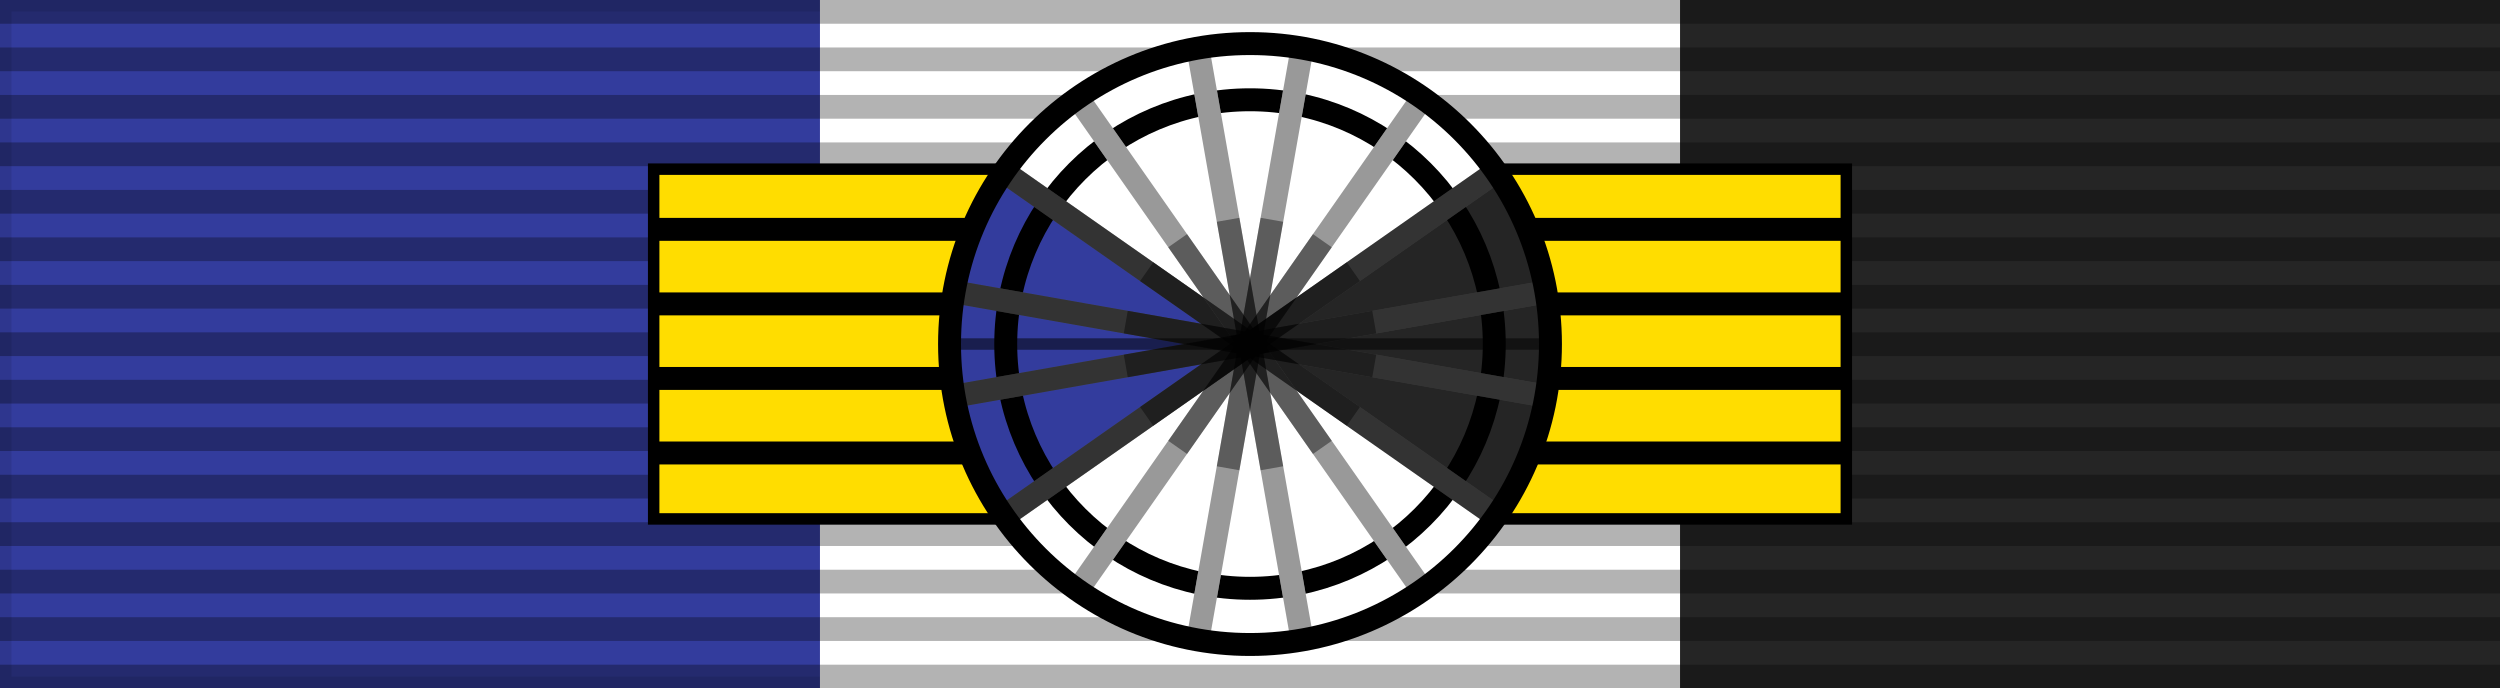 <?xml version="1.0" encoding="UTF-8"?>
<svg xmlns="http://www.w3.org/2000/svg" width="218" height="60">
<rect width="100%" height="100%" fill="#808080" stroke="none"/>
<rect width="218" height="60" style="fill:#333c9d;stroke:#000;stroke-width:2;stroke-opacity:.1"/>
<rect width="109" height="60" x="109" fill="#252525"/>
<rect width="75" height="60" x="71.5" fill="#ffffff"/>
<path d="m109,0v60" style="stroke:#000;stroke-width:218;stroke-dasharray:2.07;opacity:.3"/>
<g stroke="#000" stroke-width="1">
<path d="M57,14.75h104v30.5h-104z" fill="#fd0"/> </g>
<g fill="none" stroke="#000" stroke-width="2">
<path d="M57,20h104"/>
<path d="M57,26.5h104"/>
<path d="M57,33h104"/>
<path d="M57,39.5h104"/> </g>
<circle cx="109" cy="30" r="26.2" fill="#ffffff"/>
<path d="M 109,30 L 130.8,44.55 L 134.7,35.1 L 134.7,24.9 L 130.8,15.45 L 109,30 z" style="fill:#252525;fill-opacity:1;fill-rule:evenodd" />
<path d="M 109,30 L 87.2,44.55 L 83.3,35.1 L 83.3,24.9 L 87.2,15.45 L 109,30 z" style="fill:#333c9d;fill-opacity:1;fill-rule:evenodd" />
<circle cx="109" cy="30" r="21.3" fill="none" stroke="#000" stroke-width="2"/>
<g fill="none" stroke="#555" stroke-width="2">
  <path transform="rotate(10 109,30)" d="M82.8,30h52.4"/>
  <path transform="rotate(35 109,30)" d="M82.8,30h52.4"/>
  <path transform="rotate(55 109,30)" d="M82.8,30h52.4" style="stroke:#ffffff"/>
  <path transform="rotate(80 109,30)" d="M82.8,30h52.4" style="stroke:#ffffff"/>
  <path transform="rotate(100 109,30)" d="M82.8,30h52.4" style="stroke:#ffffff"/>
  <path transform="rotate(125 109,30)" d="M82.8,30h52.4" style="stroke:#ffffff"/>
  <path transform="rotate(145 109,30)" d="M82.8,30h52.4"/>
  <path transform="rotate(170 109,30)" d="M82.8,30h52.4"/>
</g>
<g fill="none" stroke="#000" stroke-width="1" stroke-opacity=".5">
  <path transform="rotate(0 109,30)" d="M82.8,30h52.4"/>
</g>
<g fill="none" stroke="#000" stroke-width="2" stroke-opacity=".4">
  <path transform="rotate(10 109,30)" d="M82.8,30h52.4"/>
  <path transform="rotate(35 109,30)" d="M82.8,30h52.4" style="stroke:#000000"/>
  <path transform="rotate(55 109,30)" d="M82.8,30h52.4" style="stroke:#000000"/>
  <path transform="rotate(80 109,30)" d="M82.8,30h52.4" style="stroke:#000000"/>
  <path transform="rotate(100 109,30)" d="M82.8,30h52.4" style="stroke:#000000"/>
  <path transform="rotate(125 109,30)" d="M82.8,30h52.4" style="stroke:#000000"/>
  <path transform="rotate(145 109,30)" d="M82.8,30h52.4" style="stroke:#000000"/>
  <path transform="rotate(170 109,30)" d="M82.8,30h52.4"/>
</g>
<g fill="none" stroke="#000" stroke-width="2" stroke-opacity=".4">
  <path transform="rotate(10 109,30)" d="M98,30h22"/>
  <path transform="rotate(35 109,30)" d="M98,30h22"/>
  <path transform="rotate(55 109,30)" d="M98,30h22"/>
  <path transform="rotate(80 109,30)" d="M98,30h22"/>
  <path transform="rotate(100 109,30)" d="M98,30h22"/>
  <path transform="rotate(125 109,30)" d="M98,30h22"/>
  <path transform="rotate(145 109,30)" d="M98,30h22"/>
  <path transform="rotate(170 109,30)" d="M98,30h22"/>
</g>
<circle cx="109" cy="30" r="26.2" fill="none" stroke="#000" stroke-width="2"/>
</svg>